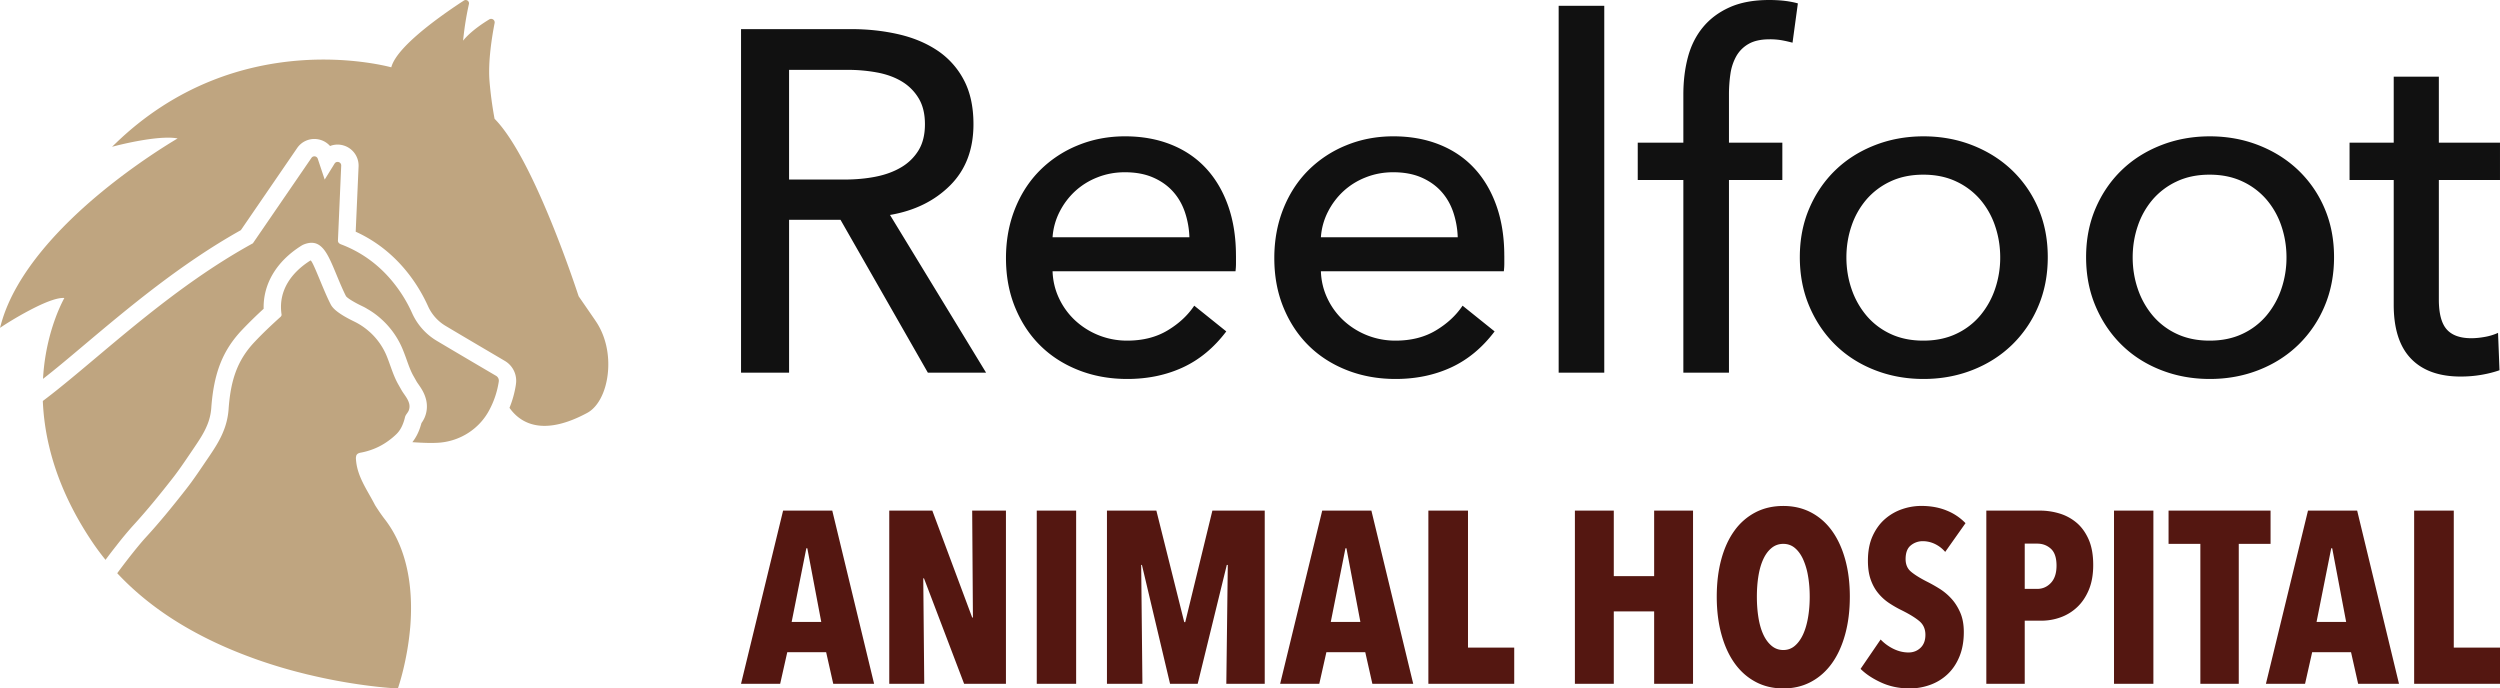 <svg xmlns="http://www.w3.org/2000/svg" viewBox="0 0 248.911 68.544"><defs><style>.d{fill:#bfa580}.f{fill:#111}.g{fill:#541711}</style></defs><g id="b"><g id="c"><g><g><path d="M59.273 31.908l-1.66-2.41c-.099-.291-1.18-3.611-2.702-7.34-2.114-5.186-4.021-8.664-5.67-10.333a36.993 36.993 0 01-.504-3.759c-.158-1.981.262-4.515.509-5.769a.353.353 0 00-.533-.366c-.316.193-.692.435-1.008.667-.701.509-1.235.998-1.6 1.452.044-.405.109-.983.198-1.581.138-.899.277-1.586.385-2.06a.33.33 0 00-.504-.351 51.602 51.602 0 00-3.082 2.159c-2.46 1.882-3.853 3.383-4.144 4.485-.756-.198-4.292-1.027-8.98-.692-3.097.222-6.09.899-8.886 2.015-3.502 1.398-6.708 3.482-9.533 6.204l-.405.385.538-.138c.015 0 1.195-.306 2.564-.529 1.536-.252 2.712-.306 3.428-.163-.978.578-4.189 2.549-7.597 5.359-3.769 3.104-8.556 7.9-9.983 13.126l-.104.37.326-.212c.01-.01 1.225-.805 2.613-1.531 1.991-1.052 2.978-1.269 3.467-1.225-.37.677-1.63 3.211-2.035 6.94-.039.37-.069.741-.089 1.111a87.494 87.494 0 001.882-1.516c.741-.612 1.502-1.255 2.287-1.916 4.263-3.586 9.548-8.031 15.53-11.375l5.601-8.17a2.071 2.071 0 011.996-.889c.509.069.958.311 1.284.682a2.04 2.04 0 011.363-.049 2.089 2.089 0 011.477 2.075l-.287 6.505c4.213 1.916 6.308 5.428 7.207 7.429a4.374 4.374 0 001.788 1.976c1.961 1.171 4.875 2.88 5.843 3.453a2.29 2.29 0 011.116 2.317l-.015.119a10.152 10.152 0 01-.627 2.242c.079.109.158.217.247.321 1.111 1.324 3.314 2.435 7.493.183 1.062-.568 1.842-2.06 2.045-3.887.217-1.941-.232-3.873-1.24-5.31z" class="d"/><path fill="#bfa580" fill-rule="evenodd" d="M49.661 37.979l-.015.099a8.75 8.75 0 01-.938 2.766c-.988 1.857-2.87 3.062-4.964 3.23-.687.054-1.645.025-2.687-.049.37-.469.652-1.032.84-1.679.025-.069.044-.143.064-.217.089-.133.227-.336.336-.603a2.809 2.809 0 00.084-1.887c-.168-.583-.479-1.032-.706-1.358-.069-.099-.138-.193-.198-.296a42.045 42.045 0 00-.321-.568c-.262-.464-.459-1.013-.667-1.595a23.223 23.223 0 00-.405-1.067 8.283 8.283 0 00-2.095-2.964 7.834 7.834 0 00-1.432-1.042 4.065 4.065 0 00-.38-.212l-.03-.015c-.02-.01-.035-.02-.054-.025l-.079-.04a10.82 10.82 0 01-1.067-.578c-.316-.198-.445-.321-.494-.385-.296-.563-.672-1.467-1.003-2.267-.247-.598-.479-1.151-.721-1.615-.217-.42-.445-.766-.706-1.013-.44-.42-.973-.558-1.719-.282-.109.04-.217.094-.316.158-2.47 1.556-3.798 3.808-3.739 6.268a44.195 44.195 0 00-2.139 2.094c-1.941 2.045-2.83 4.307-3.077 7.819a5.425 5.425 0 01-.44 1.753c-.296.711-.741 1.388-1.245 2.134l-.435.642c-.593.874-1.151 1.699-1.773 2.489-1.131 1.442-2.48 3.122-3.942 4.712a35.39 35.39 0 00-1.605 1.936c-.351.44-.716.919-1.087 1.418a25.257 25.257 0 01-1.255-1.684c-2.129-3.141-3.601-6.387-4.366-9.647a23.737 23.737 0 01-.622-4.485 59.257 59.257 0 001.714-1.339c5.048-4.06 11.499-10.131 19.2-14.359l5.833-8.506a.353.353 0 01.627.084l.691 2.075.983-1.59c.193-.311.677-.163.662.203l-.326 7.449a.35.35 0 00.183.326l.089.049c2.376.889 4.065 2.351 5.241 3.813a13.832 13.832 0 011.882 3.072 6.133 6.133 0 002.485 2.756c1.966 1.171 4.89 2.89 5.858 3.458a.56.56 0 01.277.563z"/><path d="M40.839 62.488c-.286 3.334-1.18 5.927-1.19 5.957l-.035.099-.109-.005c-.03 0-1.269-.054-3.255-.326a55.485 55.485 0 01-5.428-1.013 10.066 10.066 0 01-.494-.119 50.315 50.315 0 01-4.702-1.398 30.618 30.618 0 01-.721-.262c-2.564-.943-4.92-2.07-7.029-3.354-2.391-1.457-4.465-3.132-6.204-4.994.361-.494.721-.968 1.057-1.403.746-.958 1.388-1.729 1.744-2.119 1.413-1.531 2.741-3.171 4.026-4.811.82-1.042 1.531-2.134 2.277-3.225.528-.78 1.047-1.566 1.413-2.44a7.125 7.125 0 00.568-2.302c.198-2.82.815-4.86 2.608-6.747.805-.855 1.65-1.65 2.519-2.435a.426.426 0 00.143-.183.428.428 0 00-.005-.178c-.316-2.346 1.042-4.134 2.885-5.295.212-.079 1.284 2.974 2.03 4.391.163.311.499.612.879.869.568.395 1.225.706 1.516.85.025.015.049.025.069.035.494.252.953.568 1.368.939.02.015.04.03.059.049a6.63 6.63 0 011.66 2.346c.39.948.652 1.951 1.161 2.85.316.553.331.583.331.583.242.42.603.8.741 1.274a1.12 1.12 0 01-.025.751c-.099.242-.316.415-.375.672a4.237 4.237 0 01-.207.667c-.143.37-.346.716-.627.993a6.443 6.443 0 01-.711.608 6.588 6.588 0 01-2.173 1.092c-.198.059-.4.109-.603.148-.168.03-.346.064-.454.188a.364.364 0 00-.089.198.845.845 0 00-.015.296c.109 1.724 1.146 3.077 1.902 4.564.326.519.652.993.973 1.408 2.559 3.314 2.786 7.691 2.524 10.783z" class="d"/></g><g><path d="M78.564 37.104h-4.783V2.899h10.967c1.643 0 3.204.169 4.686.507 1.481.338 2.778.878 3.889 1.619a7.954 7.954 0 012.633 2.923c.644 1.208.966 2.681.966 4.42 0 2.512-.773 4.541-2.319 6.087s-3.544 2.529-5.991 2.947l9.566 15.701h-5.797l-8.696-15.218h-5.121v15.218zm0-19.228h5.508c1.127 0 2.174-.096 3.14-.29.966-.194 1.812-.507 2.536-.942a4.926 4.926 0 001.715-1.691c.418-.692.628-1.554.628-2.585s-.21-1.892-.628-2.585a4.87 4.87 0 00-1.667-1.667c-.693-.418-1.506-.717-2.44-.894a15.905 15.905 0 00-2.947-.266h-5.846v10.918zM123.06 25.46v.773c0 .258-.017.516-.048.773h-18.214c.032.96.249 1.864.652 2.711a7.118 7.118 0 001.618 2.207 7.575 7.575 0 005.169 1.99c1.546 0 2.882-.338 4.01-1.015 1.127-.676 2.012-1.498 2.657-2.464l3.189 2.561c-1.224 1.623-2.665 2.818-4.324 3.585-1.659.766-3.503 1.15-5.532 1.15-1.739 0-3.35-.29-4.831-.87-1.482-.58-2.754-1.393-3.817-2.44-1.063-1.046-1.901-2.311-2.512-3.793-.612-1.481-.918-3.124-.918-4.928 0-1.771.298-3.406.895-4.904s1.428-2.778 2.493-3.841a11.417 11.417 0 013.776-2.488c1.452-.596 3.017-.894 4.696-.894s3.203.274 4.575.821c1.371.548 2.533 1.337 3.486 2.367.952 1.031 1.687 2.279 2.203 3.744.516 1.466.775 3.116.775 4.952zm-4.638-1.836a8.69 8.69 0 00-.459-2.536c-.274-.789-.677-1.474-1.208-2.053s-1.192-1.039-1.981-1.377c-.789-.338-1.715-.507-2.778-.507-.966 0-1.877.169-2.73.507a7.073 7.073 0 00-2.222 1.377 7.246 7.246 0 00-1.546 2.053 6.537 6.537 0 00-.7 2.536h13.624zM149.776 25.46v.773c0 .258-.017.516-.048.773h-18.214c.032.96.249 1.864.652 2.711a7.118 7.118 0 001.618 2.207 7.575 7.575 0 005.169 1.99c1.546 0 2.882-.338 4.01-1.015 1.127-.676 2.012-1.498 2.657-2.464l3.189 2.561c-1.224 1.623-2.665 2.818-4.324 3.585-1.659.766-3.503 1.15-5.532 1.15-1.739 0-3.35-.29-4.831-.87-1.482-.58-2.754-1.393-3.817-2.44-1.063-1.046-1.901-2.311-2.512-3.793-.612-1.481-.918-3.124-.918-4.928 0-1.771.298-3.406.895-4.904s1.428-2.778 2.493-3.841a11.417 11.417 0 013.776-2.488c1.452-.596 3.017-.894 4.696-.894s3.203.274 4.575.821c1.371.548 2.533 1.337 3.486 2.367.952 1.031 1.687 2.279 2.203 3.744.516 1.466.775 3.116.775 4.952zm-4.638-1.836a8.69 8.69 0 00-.459-2.536c-.274-.789-.677-1.474-1.208-2.053s-1.192-1.039-1.981-1.377c-.789-.338-1.715-.507-2.778-.507-.966 0-1.877.169-2.73.507a7.073 7.073 0 00-2.222 1.377 7.246 7.246 0 00-1.546 2.053 6.537 6.537 0 00-.7 2.536h13.624zM159.728 37.104h-4.541V.58h4.541v36.524zM177.458 17.924h-5.315v19.18h-4.541v-19.18h-4.541v-3.72h4.541V9.421c0-1.353.153-2.601.459-3.744.306-1.143.805-2.133 1.498-2.971.692-.837 1.578-1.498 2.657-1.981C173.295.242 174.607 0 176.153 0c1.095 0 2.045.113 2.851.338l-.532 3.913a13.104 13.104 0 00-1.063-.241 6.841 6.841 0 00-1.208-.097c-.87 0-1.57.153-2.101.459a3.232 3.232 0 00-1.232 1.232 5.074 5.074 0 00-.58 1.763c-.097.66-.145 1.345-.145 2.053v4.783h5.315v3.72zM203.885 25.605c0 1.771-.314 3.398-.942 4.879a11.597 11.597 0 01-2.609 3.841c-1.111 1.079-2.423 1.917-3.937 2.512-1.514.596-3.14.894-4.88.894s-3.366-.298-4.879-.894c-1.514-.596-2.819-1.433-3.913-2.512-1.096-1.079-1.957-2.359-2.585-3.841-.628-1.481-.942-3.108-.942-4.879s.314-3.39.942-4.856c.628-1.465 1.489-2.73 2.585-3.792 1.094-1.063 2.399-1.892 3.913-2.488 1.513-.596 3.14-.894 4.879-.894s3.365.298 4.88.894c1.514.597 2.826 1.425 3.937 2.488a11.402 11.402 0 012.609 3.792c.628 1.466.942 3.084.942 4.856zm-4.735.024c0-1.091-.17-2.135-.509-3.131a7.923 7.923 0 00-1.478-2.625 7.099 7.099 0 00-2.399-1.807c-.953-.45-2.044-.675-3.271-.675s-2.319.225-3.272.675a7.108 7.108 0 00-2.399 1.807 7.923 7.923 0 00-1.478 2.625c-.339.996-.508 2.04-.508 3.131s.169 2.136.508 3.131a8.195 8.195 0 001.478 2.65 6.969 6.969 0 002.399 1.831c.953.45 2.043.674 3.272.674s2.318-.224 3.271-.674a6.96 6.96 0 002.399-1.831 8.176 8.176 0 001.478-2.65 9.643 9.643 0 00.509-3.131zM232.388 25.605c0 1.771-.314 3.398-.942 4.879a11.597 11.597 0 01-2.609 3.841c-1.111 1.079-2.423 1.917-3.937 2.512-1.514.596-3.14.894-4.88.894s-3.366-.298-4.879-.894c-1.514-.596-2.819-1.433-3.913-2.512-1.096-1.079-1.957-2.359-2.585-3.841-.628-1.481-.942-3.108-.942-4.879s.314-3.39.942-4.856c.628-1.465 1.489-2.73 2.585-3.792 1.094-1.063 2.399-1.892 3.913-2.488 1.513-.596 3.14-.894 4.879-.894s3.365.298 4.88.894c1.514.597 2.826 1.425 3.937 2.488a11.402 11.402 0 012.609 3.792c.628 1.466.942 3.084.942 4.856zm-4.735.024c0-1.091-.17-2.135-.509-3.131a7.923 7.923 0 00-1.478-2.625 7.099 7.099 0 00-2.399-1.807c-.953-.45-2.044-.675-3.271-.675s-2.319.225-3.272.675a7.108 7.108 0 00-2.399 1.807 7.923 7.923 0 00-1.478 2.625c-.339.996-.508 2.04-.508 3.131s.169 2.136.508 3.131a8.195 8.195 0 001.478 2.65 6.969 6.969 0 002.399 1.831c.953.45 2.043.674 3.272.674s2.318-.224 3.271-.674a6.96 6.96 0 002.399-1.831 8.176 8.176 0 001.478-2.65 9.643 9.643 0 00.509-3.131zM248.91 17.924h-6.088v11.897c0 1.38.257 2.368.773 2.962.515.594 1.336.891 2.464.891.418 0 .87-.044 1.353-.133a5.43 5.43 0 001.304-.399l.145 3.72c-.548.193-1.152.346-1.812.459-.661.113-1.345.169-2.053.169-2.158 0-3.809-.596-4.952-1.788-1.144-1.191-1.715-2.979-1.715-5.363V17.923h-4.397v-3.72h4.397v-6.57h4.493v6.571h6.088v3.72z" class="f"/></g><g><path d="M82.961 68.081l-.706-3.142h-3.872l-.706 3.142H73.78l4.189-17.243h4.895l4.165 17.243h-4.067zm-2.582-13.492h-.097l-1.461 7.331h2.947l-1.388-7.331zM95.991 68.081l-3.994-10.497h-.073l.098 10.497h-3.483V50.838h4.286l3.97 10.643h.073l-.073-10.643h3.361v17.243h-4.165zM103.224 68.081V50.838h3.921v17.243h-3.921zM122.098 68.081l.146-11.836h-.098l-2.898 11.836h-2.752l-2.801-11.836h-.073l.122 11.836h-3.531V50.838h4.92l2.776 11.105h.098l2.703-11.105h5.212v17.243h-3.824zM136.638 68.081l-.706-3.142h-3.872l-.706 3.142h-3.897l4.189-17.243h4.895l4.165 17.243h-4.067zm-2.582-13.492h-.097l-1.461 7.331h2.947l-1.388-7.331zM142.215 68.081V50.838h3.945v13.638h4.603v3.604h-8.548zM164.694 68.081v-7.209h-4.018v7.209h-3.872V50.838h3.872v6.527h4.018v-6.527h3.872v17.243h-3.872zM184.177 59.411c0 1.364-.154 2.61-.463 3.738-.309 1.128-.746 2.091-1.315 2.886s-1.263 1.412-2.083 1.851-1.741.658-2.764.658-1.945-.219-2.764-.658c-.82-.438-1.514-1.055-2.083-1.851s-1.007-1.758-1.315-2.886c-.309-1.128-.463-2.375-.463-3.738s.15-2.602.451-3.714c.3-1.112.734-2.062 1.303-2.849a5.957 5.957 0 012.083-1.826c.82-.43 1.75-.646 2.789-.646 1.023 0 1.944.215 2.764.646s1.514 1.039 2.083 1.826c.568.788 1.006 1.737 1.315 2.849.309 1.112.463 2.35.463 3.714zm-3.994 0c0-.747-.057-1.441-.171-2.082a6.752 6.752 0 00-.499-1.669c-.22-.47-.492-.84-.816-1.108-.325-.268-.706-.402-1.145-.402s-.824.134-1.157.402c-.333.268-.609.638-.828 1.108-.22.471-.382 1.027-.487 1.669-.106.642-.158 1.336-.158 2.082s.052 1.445.158 2.094.268 1.21.487 1.68c.219.471.495.844.828 1.12.332.276.718.414 1.157.414s.82-.138 1.145-.414c.324-.276.596-.649.816-1.12.219-.471.385-1.031.499-1.68s.171-1.348.171-2.094zM193.675 54.954a3.11 3.11 0 00-1.022-.792 2.798 2.798 0 00-1.218-.28 1.85 1.85 0 00-1.181.415c-.349.277-.524.732-.524 1.366 0 .537.178.956.536 1.256.357.301.884.631 1.583.988.392.195.805.427 1.238.695s.829.597 1.189.988c.36.39.657.858.895 1.403.237.545.355 1.191.355 1.94 0 .927-.148 1.744-.442 2.452s-.69 1.293-1.189 1.756a4.99 4.99 0 01-1.726 1.049 5.915 5.915 0 01-2.026.354c-1.039 0-1.985-.195-2.838-.585s-1.539-.844-2.058-1.364l1.997-2.923c.374.39.804.703 1.291.938.487.236.982.353 1.486.353.471 0 .868-.154 1.194-.463.324-.308.487-.739.487-1.291 0-.568-.195-1.019-.584-1.352-.39-.333-.959-.686-1.705-1.06a11.003 11.003 0 01-1.328-.755 4.928 4.928 0 01-1.096-.999c-.317-.389-.564-.844-.743-1.364s-.268-1.136-.268-1.851c0-.958.158-1.782.474-2.472.317-.69.731-1.254 1.242-1.693a5.114 5.114 0 011.705-.974 5.862 5.862 0 011.887-.317c.942 0 1.787.153 2.533.46a5.342 5.342 0 011.876 1.257l-2.022 2.861zM208.41 56.245c0 .958-.146 1.786-.438 2.484-.292.698-.682 1.275-1.169 1.729a4.712 4.712 0 01-1.656 1.011 5.574 5.574 0 01-1.875.329h-1.681v6.283h-3.824V50.838h5.358a6.74 6.74 0 011.863.268 4.778 4.778 0 011.705.889c.511.414.925.97 1.242 1.668.317.698.475 1.559.475 2.581zm-3.653.073c0-.779-.187-1.34-.56-1.68-.374-.341-.828-.512-1.364-.512h-1.242v4.506h1.242c.535 0 .99-.199 1.364-.597.373-.398.56-.97.56-1.717zM210.48 68.081V50.838h3.921v17.243h-3.921zM222.901 54.15v13.931h-3.824V54.15h-3.166v-3.312h10.156v3.312h-3.166zM234.786 68.081l-.706-3.142h-3.872l-.706 3.142h-3.897l4.189-17.243h4.895l4.165 17.243h-4.067zm-2.581-13.492h-.098l-1.461 7.331h2.947l-1.388-7.331zM240.363 68.081V50.838h3.946v13.638h4.603v3.604h-8.549z" class="g"/></g></g></g></g></svg>